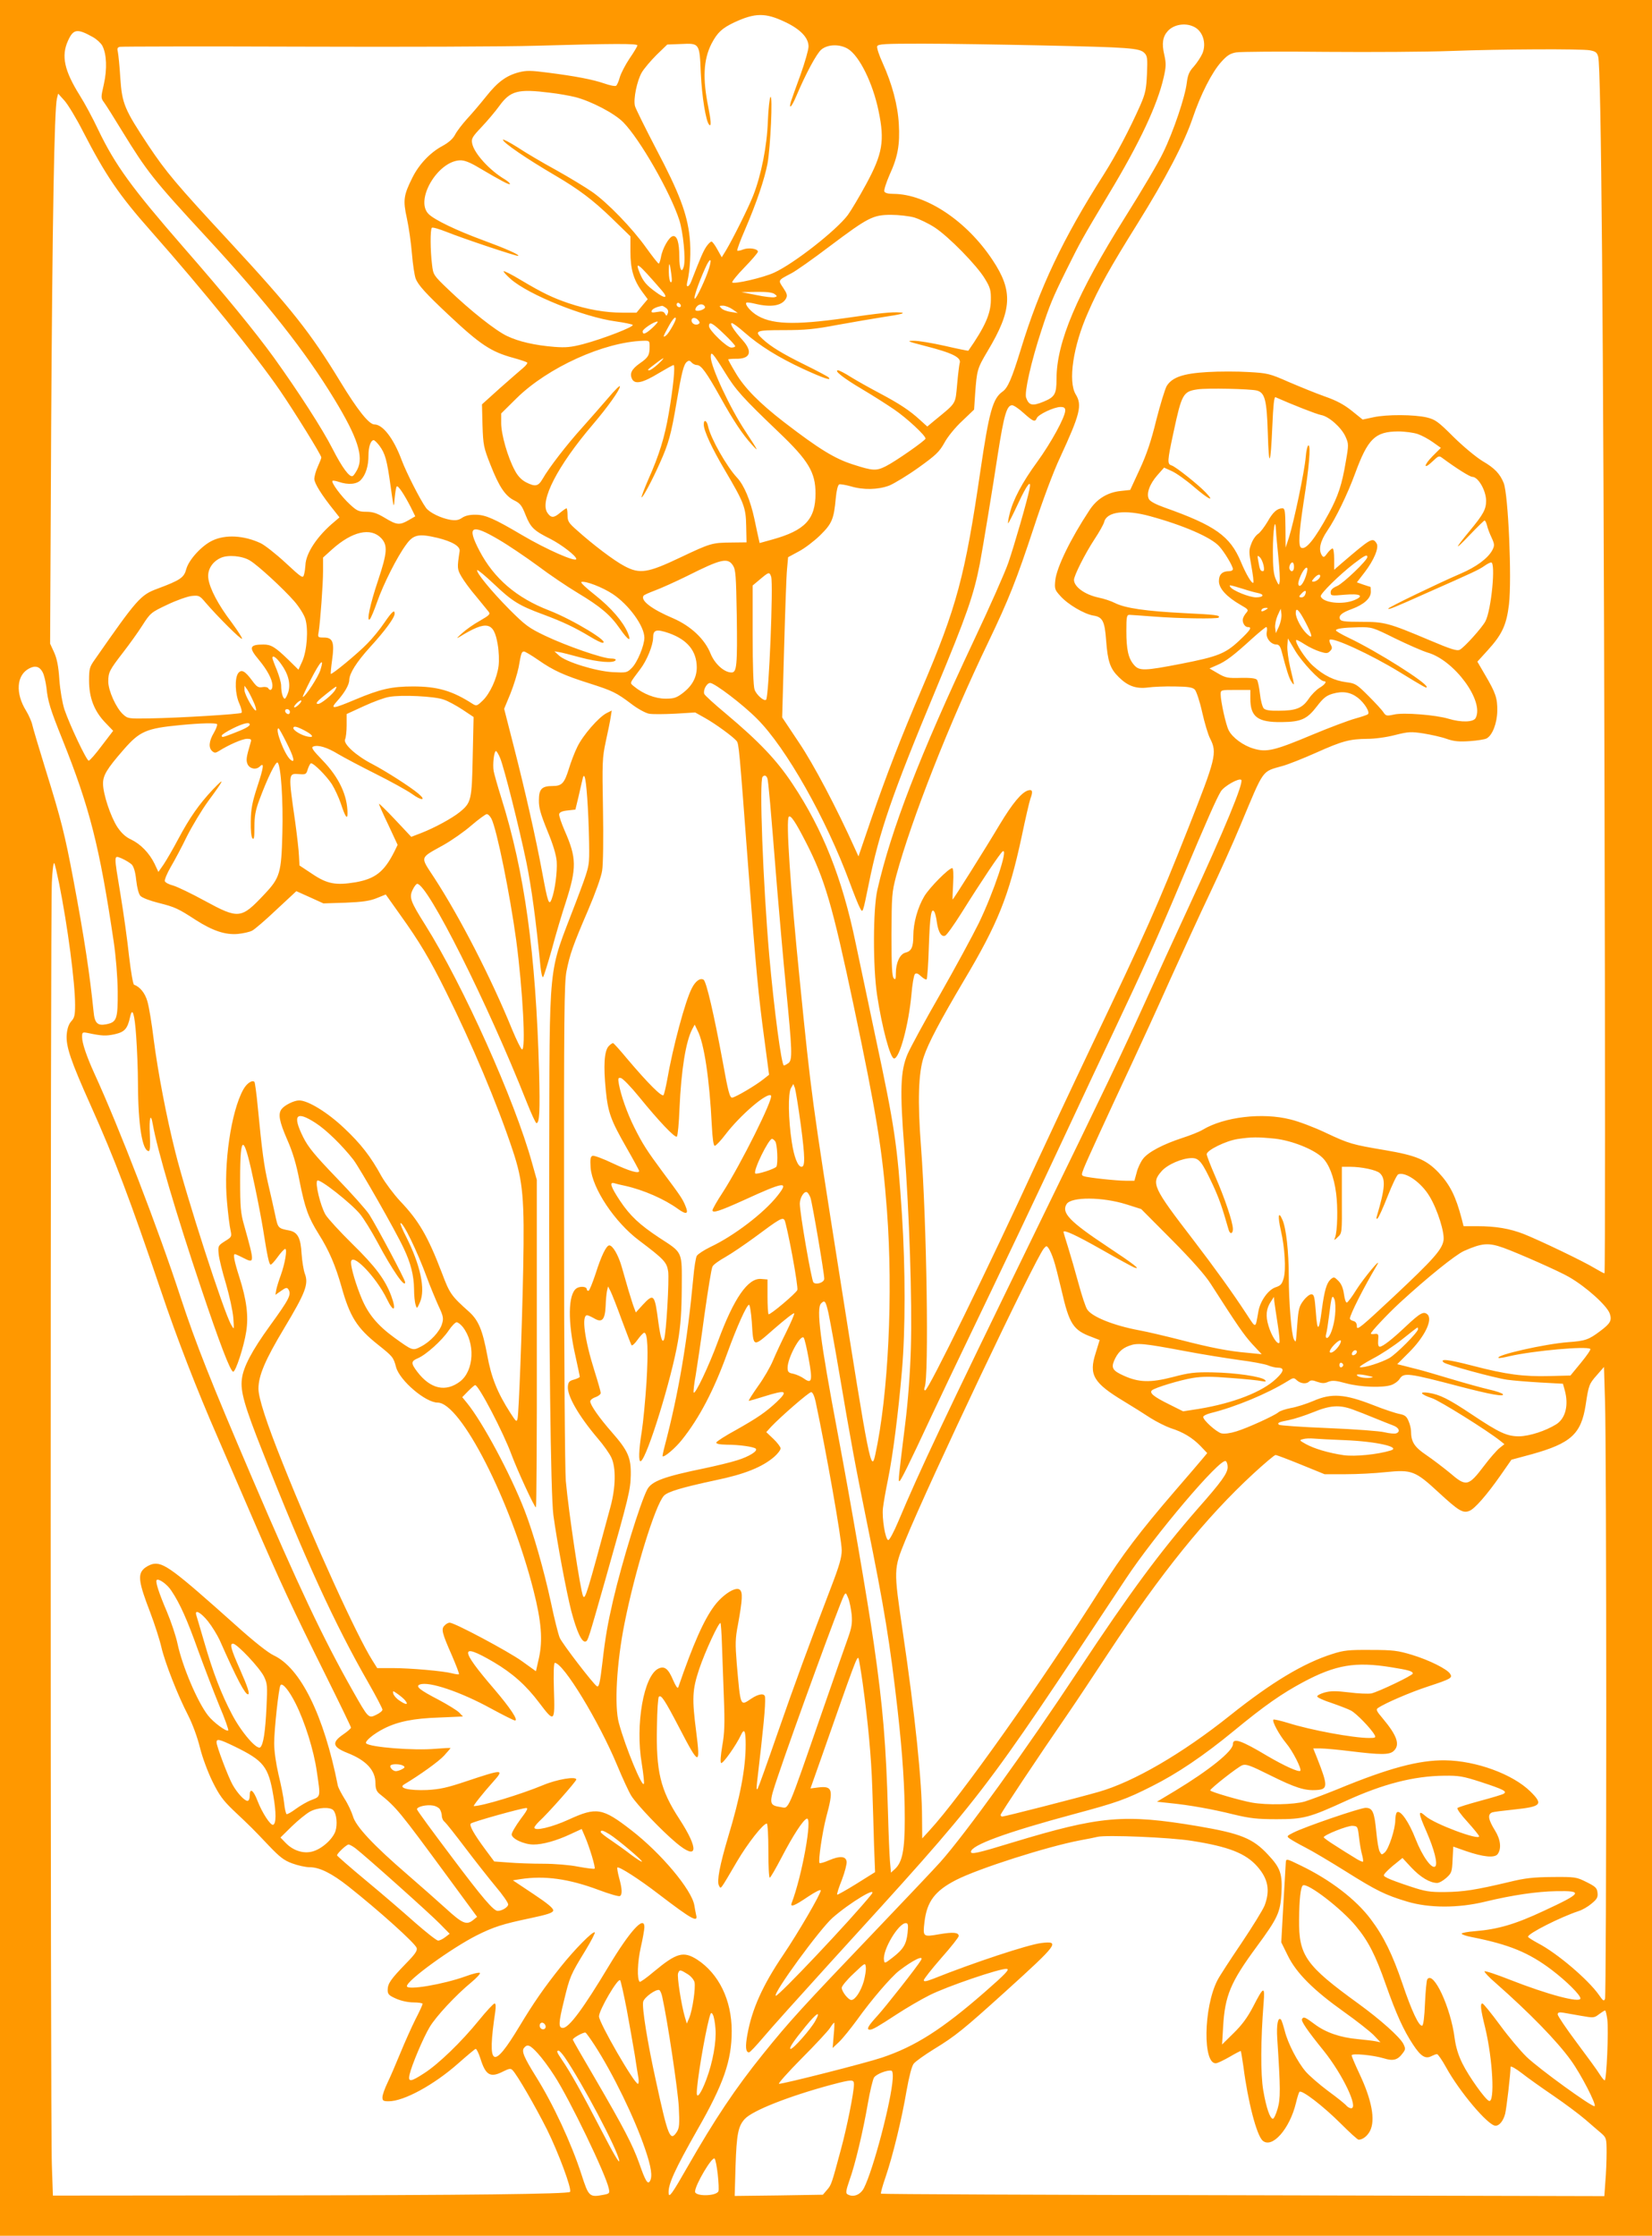 <?xml version="1.0" standalone="no"?>
<!DOCTYPE svg PUBLIC "-//W3C//DTD SVG 20010904//EN"
 "http://www.w3.org/TR/2001/REC-SVG-20010904/DTD/svg10.dtd">
<svg version="1.0" xmlns="http://www.w3.org/2000/svg"
 width="946pt" height="1280pt" viewBox="0 0 946 1280"
 preserveAspectRatio="xMidYMid meet">
<g transform="translate(0,1280) scale(0.1,-0.1)"
fill="#ff9800" stroke="none">
<path d="M0 6400 l0 -6400 4730 0 4730 0 0 6400 0 6400 -4730 0 -4730 0 0
-6400z m4496 6274 c87 -41 134 -90 134 -140 0 -19 -21 -92 -46 -162 -26 -70
-50 -139 -55 -154 -14 -49 5 -30 30 30 55 130 117 245 144 268 37 31 105 33
153 4 66 -41 142 -196 175 -355 36 -172 23 -246 -72 -421 -38 -70 -85 -149
-104 -175 -65 -87 -308 -278 -422 -330 -63 -29 -228 -67 -240 -56 -3 4 28 43
70 86 42 43 77 84 77 90 0 17 -51 25 -84 13 -16 -7 -32 -9 -34 -7 -3 3 17 58
45 122 65 151 110 284 128 376 17 93 31 396 17 382 -5 -5 -12 -68 -15 -140 -5
-142 -38 -308 -84 -425 -27 -69 -117 -249 -156 -314 l-24 -39 -24 43 c-13 24
-28 45 -34 47 -5 1 -19 -12 -31 -30 -18 -28 -31 -58 -86 -199 -13 -33 -31 -37
-23 -5 17 69 23 179 14 261 -14 132 -60 254 -191 502 -63 121 -118 232 -122
247 -10 41 12 145 39 192 13 22 51 67 84 100 l62 60 78 3 c107 5 107 6 114
-165 6 -134 29 -278 48 -297 13 -14 11 21 -5 101 -33 163 -28 271 18 362 34
65 60 89 131 123 119 55 178 56 291 2z m2338 -26 c53 -23 76 -94 52 -153 -9
-21 -31 -54 -49 -75 -27 -29 -35 -48 -41 -94 -9 -79 -77 -281 -136 -401 -26
-55 -123 -219 -215 -365 -278 -443 -395 -719 -395 -930 0 -87 -10 -103 -75
-130 -64 -26 -83 -21 -99 23 -11 30 29 208 88 387 47 144 63 183 143 345 80
161 87 174 243 435 176 292 278 509 314 668 14 62 14 79 3 129 -15 63 -9 103
20 135 33 37 98 49 147 26z m-6301 -61 c21 -12 45 -34 53 -49 25 -48 28 -133
9 -219 -18 -79 -18 -80 2 -107 11 -15 57 -88 102 -162 144 -234 178 -278 485
-610 347 -376 566 -654 731 -926 132 -217 169 -329 131 -402 -9 -17 -20 -34
-26 -37 -17 -11 -60 46 -116 156 -57 112 -193 323 -335 521 -108 149 -277 356
-519 633 -296 340 -390 469 -488 673 -30 64 -78 153 -106 197 -88 141 -106
225 -67 311 31 69 53 72 144 21z m3117 -47 c0 -5 -20 -39 -45 -75 -24 -36 -49
-84 -56 -108 -6 -23 -16 -45 -21 -48 -6 -4 -36 2 -67 13 -67 23 -166 42 -323
62 -98 13 -125 13 -167 2 -72 -19 -121 -55 -187 -138 -32 -40 -81 -98 -109
-128 -27 -30 -59 -71 -69 -91 -12 -23 -36 -45 -73 -65 -69 -37 -133 -104 -171
-180 -51 -102 -55 -130 -32 -234 11 -50 24 -142 29 -203 5 -62 15 -125 21
-141 14 -38 59 -87 190 -210 181 -170 242 -210 370 -245 40 -11 76 -23 79 -27
3 -3 -7 -17 -24 -31 -16 -13 -76 -66 -133 -116 l-102 -92 3 -120 c4 -113 6
-126 46 -227 49 -125 85 -179 138 -204 32 -16 42 -29 63 -83 29 -72 47 -89
143 -137 64 -33 147 -97 147 -114 0 -21 -171 54 -313 138 -154 91 -207 115
-262 115 -33 1 -60 -5 -78 -17 -20 -14 -37 -17 -68 -12 -53 9 -120 41 -140 69
-33 46 -112 201 -139 273 -46 124 -108 204 -156 204 -31 0 -97 83 -196 246
-169 278 -278 416 -635 802 -304 328 -361 396 -462 547 -139 210 -152 241
-162 388 -4 67 -11 135 -14 149 -5 20 -3 27 12 30 10 2 479 3 1043 1 564 -2
1165 0 1335 5 455 13 585 13 585 2z m2315 0 c503 -11 560 -15 588 -43 17 -17
19 -30 15 -121 -4 -87 -9 -111 -37 -176 -64 -144 -139 -286 -211 -400 -234
-367 -367 -648 -475 -1002 -51 -166 -74 -219 -104 -240 -56 -39 -77 -116 -126
-448 -89 -610 -136 -784 -337 -1255 -122 -285 -201 -490 -289 -744 l-73 -214
-20 44 c-106 235 -236 482 -321 608 l-96 144 11 391 c6 215 13 421 17 459 l6
67 61 33 c33 17 88 59 122 92 68 67 79 92 90 213 4 44 12 76 20 79 6 2 36 -3
65 -11 73 -22 157 -20 221 4 29 12 105 58 168 103 99 71 119 90 148 142 18 34
63 89 102 125 l68 65 6 90 c10 137 12 145 72 246 140 234 146 343 28 520 -148
224 -380 378 -567 379 -32 0 -49 5 -53 14 -3 8 11 51 30 95 47 102 60 173 53
291 -6 109 -39 231 -93 350 -20 44 -34 86 -31 95 6 13 41 15 259 15 139 0 447
-5 683 -10z m3139 -28 c33 -6 41 -12 48 -37 17 -63 30 -1565 36 -4217 4 -1511
4 -2748 0 -2748 -4 0 -30 14 -57 30 -60 37 -310 157 -405 195 -80 31 -159 45
-268 45 l-77 0 -11 43 c-34 129 -66 193 -132 264 -71 74 -129 98 -305 128
-190 32 -206 36 -344 101 -63 30 -153 64 -199 75 -160 41 -380 15 -503 -59
-18 -11 -70 -32 -117 -47 -110 -36 -196 -81 -225 -120 -13 -17 -30 -52 -36
-78 l-13 -47 -46 0 c-58 0 -222 18 -243 26 -15 5 -15 9 0 47 16 41 121 270
283 617 45 96 140 303 210 460 71 157 173 380 228 495 55 116 134 291 175 390
138 329 120 305 242 340 33 9 118 43 190 75 152 68 193 79 295 80 42 0 110 9
159 22 76 19 91 20 162 9 43 -7 103 -20 133 -31 43 -15 72 -17 133 -13 43 3
86 10 95 15 34 17 61 88 62 158 1 73 -9 103 -71 208 l-43 74 60 66 c82 90 107
145 121 262 17 147 -4 627 -30 694 -21 53 -52 86 -121 126 -39 24 -110 83
-167 139 -88 88 -104 99 -152 111 -72 17 -231 18 -307 1 l-61 -13 -62 50 c-45
36 -88 59 -154 82 -51 18 -144 56 -207 83 -109 48 -121 51 -230 57 -63 4 -169
4 -235 0 -140 -8 -203 -30 -234 -80 -10 -18 -37 -106 -60 -196 -29 -119 -55
-196 -95 -282 l-54 -117 -55 -6 c-76 -8 -137 -46 -179 -111 -109 -165 -187
-327 -195 -400 -5 -49 -3 -55 29 -90 42 -48 136 -103 188 -112 54 -8 66 -32
74 -141 9 -122 23 -163 72 -211 51 -51 99 -69 168 -60 28 4 96 7 151 6 79 -1
104 -5 117 -18 9 -10 28 -66 42 -129 14 -62 34 -130 46 -152 41 -81 32 -114
-125 -511 -178 -450 -243 -595 -553 -1245 -110 -231 -251 -532 -315 -670 -280
-609 -621 -1305 -639 -1305 -6 0 -7 7 -3 18 25 57 12 944 -21 1377 -20 260
-15 424 16 515 26 79 96 210 229 435 195 327 258 484 331 823 22 106 45 204
50 218 16 42 13 56 -12 49 -38 -11 -90 -74 -163 -195 -82 -138 -266 -430 -270
-430 -1 0 0 41 3 90 3 55 1 90 -5 90 -20 0 -129 -110 -160 -161 -38 -64 -63
-153 -63 -227 0 -64 -11 -88 -45 -96 -32 -8 -55 -58 -55 -118 0 -34 -2 -39
-12 -29 -10 9 -13 72 -13 249 1 225 2 242 27 338 87 322 304 874 528 1339 116
242 161 355 260 655 50 153 113 322 150 400 115 249 128 300 90 362 -45 74
-15 277 70 468 62 143 129 262 284 510 160 257 267 460 316 605 45 134 111
263 163 320 33 37 51 49 86 55 24 4 256 6 515 3 259 -2 579 0 711 5 297 11
747 13 799 4z m-5954 -243 c47 -5 112 -17 145 -25 92 -24 224 -93 274 -144 95
-96 270 -402 321 -560 22 -69 37 -220 26 -264 -12 -47 -26 -17 -26 54 0 82
-13 123 -37 118 -22 -4 -60 -71 -68 -120 -4 -21 -10 -38 -13 -37 -4 0 -36 41
-72 91 -79 111 -222 259 -310 320 -36 25 -128 81 -205 124 -77 42 -177 101
-222 131 -46 29 -83 48 -83 43 0 -16 134 -108 300 -205 136 -80 215 -140 321
-242 l109 -106 0 -88 c0 -100 18 -162 68 -230 l31 -42 -32 -38 -32 -39 -82 0
c-96 0 -200 18 -307 54 -91 31 -148 58 -274 133 -51 31 -95 53 -98 50 -3 -2
16 -23 41 -45 101 -89 417 -217 600 -242 50 -7 94 -16 98 -20 11 -10 -170 -80
-283 -110 -70 -18 -99 -21 -165 -16 -112 9 -204 30 -271 62 -66 31 -211 146
-336 266 -86 82 -87 84 -94 143 -10 79 -11 201 -1 211 4 4 42 -7 85 -24 89
-36 405 -142 410 -137 7 7 -75 43 -203 90 -152 56 -277 116 -311 150 -79 79
52 302 180 307 25 1 56 -11 108 -42 129 -76 178 -102 178 -93 0 5 -13 16 -29
26 -87 51 -176 149 -187 205 -6 28 0 38 53 94 33 35 79 89 102 121 64 88 107
99 291 76z m-2675 -221 c130 -252 205 -363 391 -573 297 -336 598 -708 738
-912 84 -123 236 -368 236 -382 0 -5 -9 -28 -20 -52 -11 -24 -20 -56 -20 -71
0 -25 43 -94 115 -183 l29 -37 -29 -25 c-97 -80 -164 -180 -166 -249 -1 -16
-4 -40 -8 -53 -6 -24 -11 -21 -106 67 -55 51 -119 101 -142 112 -96 45 -202
51 -277 15 -61 -29 -134 -109 -149 -162 -13 -50 -33 -64 -167 -114 -95 -35
-116 -59 -357 -405 -30 -42 -33 -53 -33 -120 0 -98 29 -173 90 -238 l48 -50
-65 -85 c-35 -47 -69 -86 -75 -86 -12 0 -107 200 -139 293 -12 38 -24 106 -29
170 -5 78 -14 121 -30 157 l-23 50 6 1240 c7 1183 18 1820 33 1881 l7 28 37
-41 c20 -23 68 -102 105 -175z m4760 -493 c29 -9 82 -34 117 -57 79 -51 242
-217 288 -294 31 -51 35 -66 34 -124 -1 -77 -34 -152 -129 -288 -1 -1 -62 11
-135 28 -72 16 -153 30 -179 29 -41 0 -34 -4 64 -29 161 -41 213 -67 200 -101
-2 -8 -9 -61 -14 -119 -11 -117 -2 -103 -129 -207 l-42 -35 -43 39 c-58 53
-115 91 -232 153 -55 29 -128 70 -162 91 -34 22 -68 39 -74 39 -26 0 31 -45
136 -107 61 -36 144 -89 185 -117 72 -49 180 -149 180 -167 0 -10 -171 -130
-227 -158 -55 -28 -75 -27 -189 10 -104 33 -195 89 -394 242 -140 108 -228
197 -278 283 -23 38 -42 73 -42 76 0 2 20 4 43 4 84 -2 99 40 39 107 -50 55
-76 97 -61 97 7 0 39 -24 73 -54 87 -76 191 -141 335 -208 118 -54 168 -71
145 -48 -5 5 -65 37 -134 71 -130 64 -195 104 -242 147 -52 48 -42 52 121 52
122 0 176 5 307 30 88 16 206 36 263 45 103 15 133 24 95 26 -45 4 -121 -4
-313 -32 -297 -42 -430 -37 -516 22 -34 24 -60 57 -51 66 3 3 25 0 50 -6 91
-22 154 -12 177 30 9 17 6 28 -16 61 -30 45 -32 42 46 83 26 13 125 83 220
155 221 166 248 180 352 180 43 0 103 -7 132 -15z m-1175 -292 c-18 -59 -72
-173 -81 -173 -10 0 20 87 58 172 28 64 43 65 23 1z m-271 -125 c40 -46 21
-51 -35 -9 -51 37 -70 59 -89 104 -32 78 -15 65 124 -95z m55 94 c5 -37 4 -52
-4 -47 -5 3 -10 29 -10 57 0 64 5 60 14 -10z m591 -115 c17 -13 17 -14 -1 -19
-10 -2 -57 3 -104 13 l-85 17 86 1 c57 1 91 -3 104 -12z m-538 -73 c-9 -9 -28
6 -21 18 4 6 10 6 17 -1 6 -6 8 -13 4 -17z m140 -1 c5 -13 -43 -30 -54 -19 -3
3 0 13 7 21 15 18 41 16 47 -2z m-223 -6 c11 -8 15 -19 10 -31 -6 -16 -8 -17
-16 -2 -7 13 -18 15 -45 10 -28 -5 -35 -4 -31 7 4 11 27 22 59 28 3 1 13 -5
23 -12z m381 -8 l30 -21 -39 6 c-22 3 -47 12 -55 21 -14 13 -13 15 9 15 14 0
39 -10 55 -21z m-325 -54 c0 -13 -40 -83 -54 -94 -23 -19 -20 -8 12 49 23 43
42 63 42 45z m129 -9 c9 -10 9 -16 1 -21 -16 -10 -40 2 -40 20 0 19 24 20 39
1z m-261 -41 c-40 -37 -58 -44 -58 -22 0 13 66 57 85 56 6 0 -7 -15 -27 -34z
m408 -37 c35 -33 64 -65 64 -70 0 -4 -10 -8 -22 -8 -25 0 -128 99 -128 123 0
29 20 19 86 -45z m-426 -72 c0 -50 -8 -63 -56 -96 -48 -34 -60 -59 -44 -91 17
-31 61 -21 153 35 42 25 80 46 84 46 11 0 -2 -130 -28 -280 -23 -133 -54 -235
-116 -374 -24 -55 -41 -101 -39 -103 5 -6 60 95 105 197 49 109 64 161 95 345
30 176 41 219 60 234 10 8 16 8 26 -4 7 -8 21 -15 31 -15 24 0 54 -41 134
-184 76 -137 128 -214 180 -271 43 -47 38 -38 -36 75 -89 134 -199 370 -199
427 0 36 12 23 80 -87 63 -103 102 -146 310 -345 169 -161 210 -229 210 -350
0 -148 -60 -212 -248 -264 l-72 -20 -5 22 c-3 12 -14 64 -25 116 -23 107 -59
193 -99 236 -60 64 -151 225 -166 293 -7 35 -25 44 -25 12 0 -36 47 -137 121
-262 110 -187 120 -212 122 -320 l2 -93 -85 -1 c-112 -1 -120 -3 -293 -85
-187 -89 -233 -97 -321 -50 -61 32 -183 125 -273 206 -47 41 -53 51 -53 86 0
21 -3 39 -6 39 -3 0 -19 -11 -36 -25 -37 -32 -53 -31 -74 0 -44 68 58 267 261
505 86 101 155 198 155 218 0 8 -30 -22 -67 -66 -38 -44 -105 -121 -150 -171
-86 -95 -189 -228 -226 -293 -25 -43 -42 -46 -95 -19 -25 13 -47 35 -64 68
-40 73 -78 206 -78 270 l0 56 88 87 c179 176 500 322 725 329 36 1 37 0 37
-33z m48 -101 c-21 -19 -43 -35 -50 -35 -14 0 -11 3 38 40 52 40 57 37 12 -5z
m3430 -151 c46 -13 56 -55 62 -244 6 -207 16 -190 26 43 5 116 10 166 18 163
97 -43 234 -97 261 -102 45 -8 116 -71 140 -124 18 -41 19 -45 1 -146 -21
-126 -43 -194 -96 -292 -81 -149 -133 -214 -160 -197 -16 10 -11 90 15 260 31
195 42 325 28 325 -6 0 -13 -30 -16 -67 -6 -78 -68 -373 -96 -460 l-19 -58 -1
113 c-1 95 -3 112 -17 112 -30 0 -55 -22 -85 -76 -18 -30 -42 -62 -54 -70 -13
-8 -31 -33 -39 -56 -15 -37 -15 -47 0 -130 9 -49 14 -91 11 -94 -8 -8 -41 47
-71 119 -62 148 -146 208 -439 312 -48 17 -82 35 -88 48 -16 30 4 86 49 137
l38 43 44 -20 c25 -11 83 -52 129 -92 83 -71 121 -89 65 -30 -43 45 -170 146
-194 154 -27 8 -26 23 10 190 47 220 55 234 138 246 52 8 303 3 340 -7z
m-1336 -129 c55 -49 65 -53 75 -29 8 21 99 64 136 64 20 0 27 -5 27 -20 0 -37
-81 -185 -161 -295 -85 -116 -139 -218 -158 -299 -7 -27 -10 -50 -8 -52 1 -2
27 48 56 111 53 114 79 146 66 83 -13 -65 -87 -321 -121 -420 -19 -55 -107
-254 -196 -442 -314 -667 -474 -1082 -554 -1431 -25 -110 -26 -441 -1 -605 28
-183 75 -360 97 -360 31 0 83 192 99 364 5 60 14 113 20 119 8 8 18 4 36 -13
14 -13 28 -20 31 -17 4 4 10 89 13 189 6 178 14 226 32 197 4 -7 11 -34 14
-60 8 -55 26 -85 47 -76 9 3 50 61 93 129 117 187 224 346 237 354 34 21 -51
-233 -137 -411 -35 -71 -134 -254 -220 -405 -87 -151 -171 -306 -188 -345 -41
-97 -45 -206 -18 -545 28 -363 45 -870 37 -1138 -4 -139 -16 -302 -32 -430
-38 -307 -41 -332 -34 -332 7 0 48 81 185 375 62 132 147 310 188 395 210 436
427 893 582 1225 95 204 219 467 275 585 161 340 253 543 386 860 149 353 200
468 225 509 18 30 105 79 117 66 15 -15 -96 -285 -300 -725 -83 -179 -193
-419 -245 -535 -148 -326 -218 -473 -636 -1330 -528 -1083 -659 -1361 -782
-1653 -27 -64 -52 -111 -59 -109 -17 6 -36 125 -30 182 3 28 16 102 29 165 28
138 59 379 80 625 20 229 20 582 0 890 -26 398 -42 506 -152 1020 -41 193 -91
433 -113 535 -77 372 -188 651 -361 911 -92 139 -193 244 -382 403 -65 54
-121 105 -124 113 -8 22 14 63 34 63 26 -1 187 -123 268 -205 166 -165 396
-572 531 -938 24 -65 50 -130 58 -144 17 -33 16 -34 51 137 61 301 132 508
385 1115 176 423 216 538 251 718 16 84 76 448 103 627 35 223 51 280 82 280
9 0 39 -20 66 -45z m2257 -120 c23 -8 62 -29 87 -47 l45 -32 -48 -48 c-53 -54
-52 -80 2 -28 31 30 36 32 53 19 81 -60 159 -109 173 -109 34 0 79 -79 79
-137 0 -49 -16 -78 -93 -171 -91 -110 -91 -120 0 -24 43 45 81 82 84 82 4 0
10 -12 14 -27 3 -15 15 -47 26 -70 18 -39 18 -46 5 -72 -25 -47 -92 -97 -184
-136 -121 -52 -412 -192 -412 -199 0 -8 30 4 224 91 260 115 295 131 326 153
15 11 33 20 39 20 27 0 1 -273 -33 -337 -18 -35 -121 -150 -147 -163 -15 -8
-51 3 -171 54 -237 100 -259 106 -393 106 -96 0 -117 3 -122 16 -8 21 12 37
70 58 67 25 107 61 107 97 0 16 -1 29 -2 29 -2 0 -20 6 -41 13 l-37 13 44 57
c54 70 84 142 69 166 -23 36 -30 32 -204 -117 l-39 -34 0 61 c0 34 -4 61 -9
61 -5 0 -19 -12 -30 -27 -17 -24 -22 -26 -31 -13 -21 32 -11 80 31 142 48 70
115 208 158 325 74 202 115 242 247 243 39 0 90 -7 113 -15z m-5946 -67 c33
-45 43 -81 64 -233 18 -128 18 -129 23 -68 3 34 8 64 12 68 7 8 42 -44 81
-120 l25 -51 -38 -22 c-52 -30 -68 -28 -136 13 -45 27 -69 35 -106 35 -43 0
-54 5 -94 42 -50 46 -109 126 -100 135 3 3 19 0 37 -6 53 -18 103 -14 126 12
28 30 43 80 43 139 0 50 13 88 30 88 5 0 20 -15 33 -32z m4412 -403 c191 -52
350 -121 396 -172 30 -32 79 -114 79 -131 0 -7 -9 -12 -21 -12 -40 0 -59 -19
-59 -57 0 -42 44 -90 124 -136 44 -25 47 -29 33 -45 -8 -9 -17 -24 -19 -32 -7
-20 9 -50 27 -50 27 0 16 -17 -49 -78 -79 -74 -122 -91 -331 -132 -211 -41
-241 -42 -271 -7 -33 38 -44 88 -44 195 0 81 2 92 18 92 9 0 73 -5 142 -10
139 -11 359 -14 368 -6 13 14 -16 17 -199 26 -216 11 -336 28 -395 58 -21 11
-64 25 -94 31 -78 17 -139 61 -140 101 0 24 62 148 117 232 28 42 53 87 56
100 15 59 120 72 262 33z m736 -240 c6 -60 9 -121 7 -135 -4 -24 -5 -23 -22
13 -13 29 -17 67 -17 161 0 122 14 209 18 116 1 -25 8 -94 14 -155z m-4464
105 c55 -32 155 -100 222 -149 66 -50 170 -120 230 -156 130 -78 187 -126 242
-206 47 -67 67 -77 44 -22 -28 65 -94 142 -187 216 -50 39 -86 73 -79 75 23 8
121 -30 180 -69 93 -62 181 -184 181 -250 0 -44 -40 -141 -72 -173 -28 -28
-31 -28 -111 -24 -97 6 -266 58 -306 95 l-26 24 25 -4 c14 -2 69 -16 124 -31
101 -27 190 -34 201 -16 4 6 -7 10 -27 10 -47 0 -254 72 -376 130 -94 45 -113
59 -206 152 -103 104 -193 214 -183 224 3 3 45 -32 94 -78 105 -100 145 -125
284 -176 113 -42 182 -75 270 -128 31 -19 62 -34 69 -34 49 0 -169 132 -305
185 -187 72 -316 183 -399 341 -75 143 -48 158 111 64z m-674 9 c38 -41 35
-83 -18 -242 -46 -136 -68 -242 -47 -222 6 6 25 51 42 100 36 102 114 257 165
326 42 59 72 65 179 40 86 -21 133 -49 128 -77 -15 -96 -14 -103 11 -146 14
-24 51 -75 84 -113 32 -39 64 -78 71 -87 11 -14 5 -20 -50 -52 -35 -19 -81
-52 -103 -72 -32 -29 -34 -33 -10 -18 152 93 193 85 215 -45 7 -40 9 -94 5
-124 -9 -70 -49 -158 -91 -198 -32 -31 -36 -32 -57 -19 -118 76 -202 100 -342
100 -122 0 -187 -15 -328 -74 -135 -57 -150 -58 -104 -7 40 45 67 91 67 118 1
38 41 102 119 188 86 94 141 169 141 192 0 25 -15 12 -59 -52 -24 -36 -68 -90
-98 -120 -54 -56 -203 -179 -209 -173 -1 2 2 38 8 81 14 100 4 127 -47 127
-35 0 -36 1 -30 33 9 58 25 270 25 349 l0 76 52 47 c115 103 221 127 281 64z
m-752 -128 c46 -27 192 -162 254 -233 28 -32 56 -77 63 -100 19 -60 10 -183
-17 -244 l-22 -48 -57 56 c-76 74 -100 88 -143 88 -81 0 -86 -17 -28 -86 50
-60 79 -115 79 -149 0 -26 -14 -33 -25 -14 -4 5 -19 8 -33 5 -23 -4 -32 2 -57
36 -42 57 -62 68 -81 44 -21 -29 -18 -122 7 -175 11 -25 16 -48 12 -52 -9 -8
-351 -29 -530 -32 -117 -2 -122 -1 -148 23 -40 36 -85 136 -85 188 0 53 7 66
85 167 34 44 84 113 110 154 46 72 50 75 143 119 52 25 115 47 139 50 42 4 46
3 81 -39 70 -81 202 -213 208 -206 3 3 -24 45 -60 94 -77 101 -125 193 -133
251 -7 49 22 96 71 118 41 19 123 12 167 -15z m5805 -29 c4 -20 3 -32 -4 -32
-14 0 -18 8 -26 55 -7 36 -6 38 8 25 9 -8 18 -30 22 -48z m594 49 c0 -19 -138
-151 -173 -166 -26 -11 -37 -22 -37 -36 0 -20 3 -21 79 -14 91 8 116 -6 56
-31 -68 -28 -180 -15 -192 22 -4 14 109 125 191 188 60 46 76 54 76 37z
m-3633 -48 c16 -24 18 -59 22 -285 4 -289 0 -328 -30 -328 -42 0 -96 49 -120
108 -33 83 -113 158 -214 202 -123 52 -188 102 -170 129 2 5 33 18 67 31 35
13 117 50 182 82 195 98 233 107 263 61z m3213 -8 c0 -25 -14 -34 -24 -16 -8
12 3 41 15 41 5 0 9 -11 9 -25z m74 -32 c-12 -49 -35 -86 -46 -75 -7 7 -3 25
10 56 23 51 47 63 36 19z m-3068 -25 c13 -41 -13 -689 -29 -704 -11 -11 -56
28 -66 58 -7 19 -11 138 -11 314 l0 282 43 36 c50 42 53 43 63 14z m3144 4 c0
-13 -23 -32 -39 -32 -11 0 -10 4 4 20 19 21 35 26 35 12z m-440 -74 c30 -10
67 -20 83 -23 40 -8 33 -25 -10 -25 -39 0 -135 39 -148 60 -8 13 -7 13 75 -12z
m354 -32 c-3 -9 -12 -16 -20 -16 -18 0 -18 5 2 25 19 19 27 15 18 -9z m-224
-86 c-20 -13 -33 -13 -25 0 3 6 14 10 23 10 15 0 15 -2 2 -10z m74 -96 l-18
-39 -4 31 c-2 18 5 49 14 70 l18 39 4 -31 c2 -18 -5 -49 -14 -70z m150 27 c43
-82 46 -104 10 -70 -31 29 -64 90 -64 119 0 36 17 21 54 -49z m-220 -60 c-7
-33 23 -71 56 -71 14 0 22 -11 30 -42 27 -105 43 -154 56 -172 18 -26 18 -24
-7 79 -11 47 -19 105 -17 128 l3 42 42 -71 c39 -65 141 -174 164 -174 20 0 7
-19 -25 -38 -18 -11 -46 -39 -62 -63 -36 -53 -72 -68 -171 -68 -50 -1 -76 3
-86 13 -8 8 -18 46 -22 83 -4 37 -12 74 -17 81 -8 9 -37 12 -93 11 -74 -2 -87
0 -131 26 l-48 28 43 19 c50 21 95 55 200 151 41 37 78 67 82 67 5 0 6 -13 3
-29z m735 -36 c72 -35 156 -72 186 -81 154 -44 326 -279 275 -375 -13 -24 -82
-26 -155 -4 -72 22 -258 37 -313 24 -41 -9 -46 -8 -60 13 -8 13 -47 55 -86 94
-66 66 -75 72 -125 78 -70 9 -130 38 -192 94 -44 39 -107 137 -96 148 2 2 24
-9 50 -26 25 -16 64 -34 87 -41 35 -11 43 -10 56 3 13 13 14 20 4 38 -6 12 -9
24 -6 27 17 17 238 -85 401 -185 147 -90 155 -94 155 -85 -1 25 -284 204 -448
282 -40 19 -72 38 -72 42 0 10 41 16 131 18 75 1 79 0 208 -64z m-4158 30
c106 -38 158 -102 159 -195 0 -58 -26 -106 -79 -147 -37 -28 -51 -33 -100 -33
-59 0 -128 27 -180 70 -26 22 -29 13 36 100 37 48 73 137 73 179 0 46 18 51
91 26z m-748 -154 c86 -60 148 -88 294 -134 131 -42 152 -52 237 -116 36 -28
82 -53 102 -57 20 -4 87 -3 150 0 l115 7 57 -32 c59 -33 159 -106 180 -131 13
-16 15 -36 67 -728 45 -592 58 -728 92 -979 l27 -204 -29 -23 c-45 -37 -163
-106 -182 -108 -14 -1 -23 31 -55 209 -49 265 -93 456 -109 466 -20 12 -47 -8
-68 -50 -37 -72 -108 -335 -141 -526 -7 -38 -16 -76 -20 -84 -8 -15 -89 66
-210 209 -39 47 -74 86 -79 88 -4 1 -16 -7 -26 -18 -25 -28 -30 -112 -16 -252
13 -129 28 -170 120 -331 39 -68 71 -127 71 -131 0 -17 -55 -1 -149 43 -56 27
-110 47 -118 44 -12 -5 -14 -19 -11 -68 10 -120 138 -312 278 -417 142 -107
158 -124 166 -176 7 -46 -11 -358 -23 -389 -10 -26 -20 5 -33 97 -21 162 -26
168 -91 98 l-38 -42 -10 27 c-6 14 -19 58 -31 96 -11 39 -29 102 -40 139 -19
66 -51 122 -71 122 -17 0 -46 -60 -78 -161 -18 -54 -36 -99 -41 -99 -6 0 -10
4 -10 9 0 16 -38 19 -59 5 -48 -34 -51 -190 -5 -391 13 -59 24 -111 24 -115 0
-4 -15 -11 -32 -16 -27 -7 -34 -14 -36 -39 -5 -53 60 -167 171 -298 33 -38 68
-88 78 -110 27 -58 25 -170 -5 -281 -135 -501 -145 -534 -157 -512 -15 28 -83
481 -99 660 -5 65 -10 687 -10 1478 -1 1181 1 1375 14 1440 19 96 37 148 124
350 41 96 75 190 80 225 6 33 8 191 5 350 -5 270 -4 297 16 390 12 55 25 117
28 139 l6 38 -30 -15 c-46 -24 -136 -128 -167 -193 -16 -32 -37 -88 -48 -124
-26 -84 -40 -100 -93 -100 -62 0 -79 -17 -79 -81 -1 -43 10 -80 48 -174 33
-79 51 -139 54 -177 4 -58 -10 -166 -29 -216 -15 -39 -22 -20 -53 148 -38 205
-98 469 -163 723 l-56 219 36 87 c19 47 40 116 47 151 14 81 17 90 31 90 6 0
43 -22 82 -49z m-1473 -23 c41 -56 55 -112 41 -160 -7 -21 -16 -38 -20 -38
-11 0 -21 35 -21 75 0 17 -12 57 -25 90 -14 33 -25 63 -25 68 0 19 23 3 50
-35z m225 -33 c-12 -40 -87 -155 -101 -155 -3 0 18 45 46 100 55 107 78 129
55 55z m-1590 -15 c8 -16 17 -55 21 -87 8 -79 22 -124 92 -298 156 -390 212
-610 293 -1155 13 -89 22 -200 23 -286 1 -158 -5 -176 -65 -188 -50 -10 -67 6
-73 71 -22 216 -52 417 -116 758 -49 260 -70 343 -158 626 -38 123 -73 240
-77 259 -4 19 -20 55 -35 80 -63 101 -56 205 17 243 35 19 61 11 78 -23z
m1206 -166 c12 -25 18 -48 15 -51 -9 -9 -66 90 -66 116 l0 25 16 -22 c8 -12
24 -43 35 -68z m469 67 c-13 -25 -81 -81 -98 -81 -20 0 -6 16 50 60 56 45 63
48 48 21z m5240 -51 c0 -104 42 -136 180 -134 111 1 145 17 201 90 36 47 53
61 89 72 58 17 103 10 146 -23 37 -29 71 -83 57 -94 -4 -4 -37 -15 -73 -25
-36 -10 -146 -51 -244 -92 -219 -92 -263 -102 -337 -80 -59 17 -122 63 -143
105 -16 30 -46 166 -46 206 0 25 1 25 85 25 l85 0 0 -50z m-4620 -5 c25 -8 74
-35 109 -58 l63 -42 -5 -225 c-5 -251 -8 -265 -74 -319 -43 -35 -143 -90 -223
-121 l-55 -21 -92 98 c-51 54 -93 95 -93 91 0 -4 24 -59 54 -121 l53 -114 -19
-39 c-58 -115 -109 -155 -221 -175 -114 -19 -163 -10 -248 47 l-74 49 -3 55
c-1 30 -11 116 -21 190 -41 285 -41 283 22 278 39 -3 41 -1 50 30 6 17 14 32
18 32 17 0 88 -72 119 -119 17 -27 40 -77 52 -112 24 -74 38 -95 38 -56 0 103
-49 207 -143 304 -56 58 -67 74 -53 79 28 11 80 -5 142 -43 32 -19 130 -71
216 -114 86 -43 180 -95 208 -115 55 -40 84 -38 35 3 -48 40 -184 127 -262
168 -94 48 -169 117 -157 142 5 10 9 47 9 81 l0 64 98 45 c54 25 119 49 145
53 69 13 259 4 312 -15z m-825 -25 c-10 -11 -23 -20 -28 -20 -6 0 -2 9 8 20
10 11 23 20 28 20 6 0 2 -9 -8 -20z m-55 -46 c0 -9 -5 -14 -12 -12 -18 6 -21
28 -4 28 9 0 16 -7 16 -16z m-417 -70 c3 -4 -5 -26 -18 -49 -29 -48 -32 -87
-9 -106 13 -11 19 -10 37 1 57 36 135 70 161 70 25 0 27 -3 21 -22 -25 -85
-27 -100 -17 -124 13 -26 49 -33 70 -12 26 26 22 -5 -14 -114 -30 -92 -37
-129 -38 -200 -1 -53 3 -91 10 -98 9 -9 11 9 11 67 0 61 6 94 28 153 48 129
95 224 105 214 19 -19 32 -219 27 -404 -6 -229 -13 -255 -105 -352 -131 -139
-145 -141 -340 -35 -75 41 -156 80 -180 87 -24 6 -45 17 -48 25 -3 7 12 44 34
82 22 37 64 116 93 176 30 59 84 149 121 200 93 126 100 143 27 67 -79 -84
-133 -161 -199 -285 -29 -55 -67 -120 -83 -144 l-30 -43 -22 47 c-30 61 -79
112 -135 139 -31 14 -55 37 -78 71 -39 60 -82 190 -82 249 0 47 22 84 116 192
94 108 130 124 329 143 115 11 200 13 208 5z m187 -2 c0 -10 -27 -25 -98 -52
-60 -23 -62 -23 -62 -11 0 5 28 23 62 40 60 30 98 39 98 23z m310 -32 c52 -27
63 -45 22 -37 -36 7 -82 35 -82 48 0 14 17 11 60 -11z m-100 -70 c44 -87 52
-123 23 -99 -34 29 -91 179 -68 179 3 0 23 -36 45 -80z m1224 -90 c24 -59 109
-398 150 -595 30 -148 55 -332 81 -599 4 -37 10 -64 15 -60 4 5 27 77 50 159
22 83 58 204 80 270 63 197 62 253 -6 408 -19 44 -34 87 -32 96 2 11 18 18 48
21 l45 5 18 75 c9 41 20 86 23 100 11 49 21 -4 30 -160 5 -85 8 -198 8 -250 0
-94 -1 -97 -78 -300 -161 -424 -148 -287 -151 -1500 -2 -999 8 -1887 24 -2005
21 -155 75 -441 102 -547 32 -121 61 -182 82 -176 14 5 14 5 113 353 137 483
144 514 146 600 2 100 -16 140 -108 245 -72 82 -124 156 -124 177 0 8 14 19
30 24 17 6 30 17 30 24 0 7 -16 64 -36 127 -57 181 -75 318 -42 318 5 0 23 -8
39 -17 46 -28 63 -10 67 68 1 35 5 75 8 89 l6 25 14 -27 c8 -16 37 -89 64
-164 28 -75 53 -140 56 -145 3 -6 19 8 35 31 16 22 33 40 38 40 20 0 24 -101
13 -285 -7 -104 -19 -230 -27 -280 -17 -105 -20 -179 -5 -170 37 23 176 474
212 685 16 93 21 171 22 307 1 212 8 198 -129 287 -112 74 -167 125 -225 212
-53 80 -62 109 -32 100 9 -3 37 -10 62 -15 104 -23 225 -76 302 -132 49 -35
63 -30 43 17 -16 40 -30 60 -130 194 -91 123 -115 160 -163 256 -41 82 -76
182 -88 247 -6 34 -4 39 12 35 10 -2 57 -50 104 -108 113 -139 206 -237 216
-227 5 5 12 77 15 160 10 223 36 384 73 455 l14 26 16 -33 c38 -72 69 -279 82
-543 4 -79 10 -118 17 -118 7 1 35 30 62 66 85 111 239 243 260 222 16 -16
-174 -396 -276 -554 -33 -50 -59 -96 -59 -103 0 -18 42 -4 175 56 240 110 265
113 197 27 -78 -99 -250 -230 -384 -293 -37 -18 -72 -41 -78 -51 -6 -11 -15
-68 -20 -127 -34 -364 -84 -659 -164 -963 -8 -30 -13 -56 -12 -57 8 -9 73 46
111 94 100 125 184 286 260 497 54 149 111 276 124 276 5 0 12 -44 16 -97 10
-151 3 -150 130 -39 61 53 111 92 113 87 2 -5 -19 -53 -46 -108 -27 -54 -61
-127 -76 -163 -15 -36 -53 -102 -86 -147 -32 -46 -56 -83 -52 -83 4 0 43 11
87 25 127 40 141 34 73 -31 -63 -59 -110 -91 -232 -160 -61 -33 -112 -66 -114
-72 -2 -8 16 -12 60 -13 71 0 155 -12 166 -23 13 -13 -38 -45 -106 -66 -37
-12 -121 -32 -187 -46 -234 -48 -304 -74 -329 -122 -40 -77 -143 -411 -195
-633 -31 -134 -45 -214 -61 -354 -14 -120 -20 -146 -32 -139 -21 13 -200 246
-213 278 -8 19 -31 109 -50 201 -41 189 -101 399 -152 530 -81 208 -240 504
-329 613 l-27 33 33 34 c19 19 37 35 41 35 20 0 161 -270 208 -398 35 -93 131
-302 140 -302 3 0 6 422 5 938 l0 937 -27 96 c-99 359 -394 1017 -612 1364
-85 135 -93 157 -72 201 9 19 21 34 26 34 60 0 402 -681 626 -1247 27 -68 52
-123 57 -123 17 0 21 65 15 294 -19 681 -83 1144 -217 1570 -21 67 -40 135
-43 151 -7 37 2 115 13 115 4 0 15 -18 24 -40z m1530 -115 c6 -16 18 -155 56
-630 12 -143 34 -395 50 -560 37 -377 39 -424 14 -442 -10 -7 -21 -13 -25 -13
-14 0 -56 318 -84 630 -36 416 -58 1003 -38 1023 11 11 20 8 27 -8z m-1580
-232 c31 -61 106 -432 142 -696 38 -288 56 -633 33 -625 -6 2 -31 53 -56 113
-120 295 -299 643 -446 869 -82 126 -87 110 54 189 46 26 118 76 159 112 41
35 81 64 87 64 7 1 19 -11 27 -26z m1800 -133 c109 -212 152 -359 275 -940
131 -621 164 -825 190 -1170 36 -478 8 -1056 -67 -1399 -23 -106 -34 -52 -206
1039 -156 988 -160 1017 -225 1665 -56 553 -81 931 -64 949 11 11 38 -29 97
-144z m-3860 -129 c12 -13 21 -42 26 -90 5 -44 14 -79 24 -90 10 -11 55 -28
103 -40 96 -24 114 -33 214 -98 97 -62 169 -86 240 -80 31 3 68 11 83 19 14 7
77 61 139 120 l114 106 78 -35 77 -35 127 4 c98 4 138 10 178 26 l52 21 83
-117 c109 -152 169 -252 262 -440 147 -295 293 -640 382 -908 59 -176 68 -278
60 -679 -7 -358 -25 -820 -32 -855 -5 -23 -8 -21 -41 30 -75 117 -110 204
-133 332 -27 144 -50 199 -104 248 -102 91 -111 104 -155 221 -81 212 -133
301 -241 414 -36 39 -83 102 -105 140 -62 114 -119 187 -216 278 -93 88 -205
157 -256 157 -29 0 -83 -27 -100 -49 -22 -28 -14 -70 31 -174 32 -72 53 -142
71 -237 31 -156 50 -209 110 -305 60 -95 96 -181 130 -300 48 -172 88 -237
209 -333 85 -68 89 -72 104 -129 21 -77 169 -203 238 -203 132 0 418 -560 549
-1075 45 -177 54 -285 31 -388 l-17 -75 -82 59 c-79 56 -384 219 -412 219 -8
0 -21 -7 -29 -16 -21 -20 -15 -43 42 -172 24 -56 43 -105 40 -107 -2 -2 -20 0
-39 5 -48 13 -238 30 -341 30 l-88 0 -27 43 c-90 142 -333 676 -513 1127 -94
234 -140 377 -140 429 0 75 38 165 148 348 121 202 140 251 118 310 -8 21 -16
73 -19 115 -5 90 -22 123 -69 133 -67 13 -66 12 -83 93 -9 42 -27 122 -40 177
-23 100 -34 179 -59 438 -7 75 -16 140 -19 143 -13 13 -45 -9 -64 -44 -70
-126 -114 -428 -93 -644 6 -68 15 -140 20 -161 8 -37 7 -39 -32 -63 -39 -25
-40 -27 -36 -72 2 -26 21 -103 42 -172 20 -69 39 -156 42 -195 5 -70 5 -70
-12 -40 -43 74 -255 730 -320 989 -51 202 -100 459 -124 646 -11 91 -27 188
-36 217 -13 47 -43 84 -76 95 -6 2 -18 71 -29 164 -9 87 -31 244 -48 347 -40
243 -41 231 7 212 20 -9 45 -24 56 -34z m-415 -111 c49 -246 91 -566 91 -694
0 -58 -4 -74 -22 -93 -14 -16 -23 -40 -26 -76 -5 -68 22 -148 138 -407 138
-308 225 -538 400 -1055 93 -277 208 -573 327 -845 30 -69 117 -271 194 -449
168 -389 232 -526 423 -910 80 -161 146 -297 146 -302 0 -4 -20 -22 -45 -39
-67 -46 -61 -72 25 -106 107 -42 160 -99 160 -173 0 -30 6 -46 21 -59 99 -79
117 -102 389 -472 l172 -234 -22 -18 c-38 -31 -61 -22 -156 65 -50 45 -149
133 -221 195 -195 168 -296 276 -312 334 -8 26 -29 71 -48 100 -18 29 -35 62
-38 73 -80 405 -214 676 -368 748 -32 15 -113 79 -212 168 -368 329 -419 366
-480 355 -17 -4 -42 -17 -55 -31 -31 -33 -24 -80 39 -243 27 -71 56 -162 65
-202 21 -90 94 -276 153 -390 26 -51 53 -125 68 -185 14 -57 45 -140 72 -195
38 -77 60 -107 117 -162 99 -93 118 -112 205 -204 62 -65 87 -85 134 -102 32
-12 77 -22 100 -22 57 0 127 -35 222 -110 178 -141 382 -325 391 -352 5 -16
-9 -36 -64 -92 -84 -87 -102 -112 -102 -149 0 -24 7 -31 47 -49 29 -13 69 -22
101 -22 28 0 52 -4 52 -8 0 -5 -18 -45 -41 -89 -22 -44 -61 -131 -86 -192 -25
-61 -58 -138 -74 -171 -16 -33 -29 -70 -29 -83 0 -20 5 -23 36 -23 87 0 259
94 397 216 51 45 96 83 101 84 5 0 17 -24 27 -55 30 -97 57 -112 131 -74 34
17 43 18 53 7 26 -26 130 -206 197 -339 65 -131 145 -345 132 -358 -12 -12
-586 -19 -1755 -20 l-1206 -1 -6 173 c-9 225 -9 7187 0 7346 3 68 9 117 14
109 4 -7 16 -60 28 -118z m441 -876 c5 -71 10 -192 10 -269 1 -237 25 -385 62
-385 7 0 9 29 6 95 -5 95 5 129 17 58 24 -139 133 -511 275 -933 106 -316 169
-481 185 -483 14 -3 62 145 75 230 14 89 2 182 -40 313 -29 91 -36 130 -25
130 3 0 24 -9 47 -21 67 -34 67 -33 6 186 -20 69 -23 104 -23 262 0 275 21
266 84 -37 17 -80 38 -190 47 -245 25 -159 35 -205 44 -205 5 0 23 20 41 45
18 25 37 45 42 45 13 0 -1 -84 -25 -150 -11 -30 -23 -68 -26 -84 l-5 -29 33
23 c26 19 34 20 41 9 19 -30 7 -54 -106 -210 -102 -141 -152 -235 -160 -304
-9 -70 14 -152 119 -417 240 -609 413 -987 606 -1323 44 -77 80 -146 80 -153
0 -7 -16 -20 -35 -29 -45 -22 -45 -22 -135 137 -170 300 -312 601 -577 1220
-239 559 -321 766 -408 1030 -127 390 -354 978 -495 1285 -44 97 -70 173 -70
208 0 28 2 29 33 23 81 -17 103 -18 154 -7 57 13 73 31 88 99 13 61 26 18 35
-114z m3806 -506 c24 -182 25 -238 4 -238 -21 0 -43 55 -56 142 -20 130 -22
277 -5 308 l14 24 9 -23 c4 -13 20 -109 34 -213z m-2779 13 c61 -39 153 -129
217 -211 37 -49 241 -406 288 -507 40 -84 58 -155 59 -233 0 -36 4 -76 9 -90
7 -24 8 -24 25 15 32 73 3 211 -79 374 -21 40 -35 75 -33 78 13 12 97 -162
152 -312 18 -49 48 -121 65 -159 29 -62 31 -73 21 -106 -13 -44 -68 -103 -122
-130 -46 -24 -47 -23 -151 52 -95 69 -149 134 -186 222 -33 78 -62 176 -62
208 0 66 143 -80 206 -210 39 -81 56 -66 24 20 -35 93 -90 167 -224 298 -70
69 -138 143 -152 166 -29 50 -61 181 -47 195 13 13 194 -130 245 -192 20 -24
64 -95 98 -158 88 -165 160 -268 160 -232 0 15 -161 317 -205 387 -18 28 -103
123 -188 211 -125 130 -162 175 -191 233 -63 127 -40 153 71 81z m5495 -90
c95 -11 220 -60 270 -108 38 -36 67 -110 79 -204 11 -83 8 -217 -6 -254 -7
-18 -6 -18 16 3 24 22 24 25 23 212 l0 190 47 0 c66 0 150 -18 170 -36 35 -32
31 -86 -17 -248 -4 -11 -2 -16 4 -12 6 3 32 61 58 127 26 66 53 123 61 126 42
16 132 -47 179 -126 46 -76 88 -210 80 -254 -10 -53 -59 -108 -286 -321 -185
-173 -210 -194 -210 -171 0 18 -6 29 -20 32 -11 3 -20 9 -20 14 0 22 80 180
154 304 36 61 -74 -71 -117 -139 -24 -39 -48 -71 -54 -73 -6 -2 -13 18 -17 48
-5 35 -15 59 -32 76 -24 24 -26 24 -45 8 -23 -22 -35 -64 -50 -175 -16 -125
-26 -128 -34 -12 -7 89 -10 102 -26 102 -10 0 -30 -16 -45 -36 -24 -31 -29
-49 -35 -132 -9 -117 -7 -111 -20 -89 -13 23 -29 212 -29 357 0 144 -15 281
-37 328 -23 53 -27 19 -8 -64 22 -96 30 -220 16 -271 -10 -35 -17 -43 -47 -53
-42 -14 -88 -79 -98 -138 -18 -101 -12 -100 -68 -15 -79 121 -182 264 -306
426 -230 299 -241 323 -181 391 33 39 119 76 174 76 41 0 59 -22 120 -153 36
-78 52 -123 91 -259 8 -26 24 -22 24 6 0 38 -46 175 -101 301 -27 62 -49 119
-49 127 0 23 111 77 177 87 80 12 115 12 215 2z m-2863 -15 c12 -14 17 -127 7
-145 -8 -13 -114 -47 -121 -39 -14 14 76 198 96 198 4 0 12 -6 18 -14z m202
-323 c10 -27 79 -432 79 -464 0 -21 -46 -37 -62 -21 -11 11 -78 397 -78 451 0
35 26 75 42 65 5 -3 14 -17 19 -31z m1809 -38 l85 -27 175 -176 c116 -117 192
-203 223 -252 154 -240 189 -291 237 -344 l55 -59 -80 8 c-108 9 -211 29 -389
75 -83 21 -188 46 -233 54 -145 27 -270 77 -297 119 -9 12 -31 79 -50 149 -19
70 -46 163 -60 208 -14 44 -26 84 -26 87 0 15 72 -18 220 -102 91 -52 174 -97
184 -101 45 -17 -3 20 -154 120 -214 142 -264 193 -232 243 27 42 205 41 342
-2z m-1913 -292 c19 -102 32 -191 29 -198 -7 -19 -158 -146 -165 -139 -3 3 -6
49 -6 102 l0 97 -37 3 c-75 6 -156 -111 -247 -358 -51 -139 -132 -310 -139
-292 -2 7 3 52 12 100 8 48 31 203 50 345 20 141 40 266 46 276 5 11 39 35 75
55 35 20 110 71 166 112 145 108 161 117 172 98 5 -9 25 -99 44 -201z m4073
43 c83 -30 323 -136 375 -167 99 -57 216 -163 233 -209 13 -39 5 -56 -54 -100
-66 -50 -86 -57 -184 -64 -133 -10 -416 -74 -399 -90 2 -3 31 2 64 10 136 31
443 59 462 41 3 -4 -21 -39 -54 -79 l-60 -73 -119 -3 c-151 -4 -249 9 -441 59
-138 36 -191 42 -166 19 13 -13 292 -89 363 -99 36 -5 122 -12 192 -16 l128
-7 10 -36 c24 -86 5 -162 -48 -196 -61 -38 -153 -68 -213 -69 -69 0 -112 19
-272 126 -132 88 -182 113 -246 123 -59 9 -47 -9 20 -31 44 -15 312 -182 389
-243 l25 -20 -28 -22 c-15 -12 -55 -57 -88 -101 -91 -120 -103 -122 -197 -41
-38 31 -98 77 -135 102 -68 46 -87 75 -87 138 0 12 -6 38 -14 56 -11 27 -21
35 -52 41 -22 4 -91 27 -154 52 -159 62 -235 68 -338 23 -40 -17 -99 -36 -130
-41 -31 -6 -64 -17 -72 -25 -23 -19 -175 -89 -241 -109 -35 -11 -67 -15 -85
-11 -29 8 -104 75 -104 94 0 6 19 16 43 22 142 35 324 111 439 182 35 22 37
22 55 5 22 -19 54 -22 70 -6 8 8 21 8 46 -2 27 -9 41 -10 63 0 24 9 42 8 104
-9 83 -22 209 -26 258 -9 17 6 38 21 47 35 24 37 48 34 345 -44 177 -46 256
-60 246 -44 -3 6 -39 18 -79 27 -39 9 -137 36 -217 60 -80 24 -165 49 -190 55
-25 6 -62 16 -82 21 l-37 9 68 68 c89 89 136 185 106 216 -22 21 -42 10 -125
-68 -77 -73 -132 -116 -149 -116 -8 0 -11 13 -9 38 3 33 1 37 -19 35 -13 -2
-23 -1 -23 2 0 10 91 107 164 175 160 147 319 275 369 298 104 46 140 49 227
18z m-2577 -67 c9 -25 29 -105 46 -177 44 -192 66 -227 172 -266 l46 -18 -23
-75 c-40 -124 -13 -170 161 -275 50 -30 118 -73 153 -96 35 -22 87 -48 115
-58 71 -22 125 -55 171 -102 l39 -41 -24 -29 c-13 -16 -86 -101 -162 -189
-199 -231 -301 -366 -423 -558 -342 -540 -803 -1191 -981 -1384 l-42 -46 -1
115 c0 208 -40 593 -111 1072 -52 355 -52 354 15 519 133 327 745 1616 794
1672 14 16 16 16 27 0 7 -10 20 -39 28 -64z m1612 -319 c-7 -67 -30 -130 -47
-130 -6 0 -8 10 -4 23 4 12 11 60 17 107 13 108 18 123 31 90 5 -14 7 -54 3
-90z m-329 -48 c9 -56 14 -106 10 -110 -12 -11 -45 40 -62 97 -18 58 -13 100
14 140 l17 26 2 -25 c2 -14 10 -71 19 -128z m-2572 61 c8 -38 36 -189 61 -338
69 -406 90 -521 160 -865 99 -486 132 -691 175 -1070 29 -259 41 -446 41 -625
0 -177 -14 -245 -55 -284 l-24 -22 -6 68 c-3 37 -8 160 -11 273 -11 392 -29
609 -81 969 -37 257 -134 819 -208 1211 -99 526 -123 709 -94 738 21 21 26 14
42 -55z m-2094 -80 c72 -92 65 -248 -14 -311 -83 -64 -171 -45 -247 55 -37 49
-36 60 4 77 47 20 137 101 175 157 18 27 39 49 47 49 7 0 23 -12 35 -27z
m5470 -13 c0 -17 -123 -141 -164 -165 -46 -26 -150 -59 -169 -52 -6 2 27 23
73 48 47 24 123 74 169 111 47 38 86 68 88 68 2 0 3 -4 3 -10z m-3489 -170
c23 -126 18 -145 -28 -112 -15 11 -43 23 -60 27 -28 5 -33 11 -33 35 0 55 73
191 92 172 5 -5 18 -60 29 -122z m3041 83 c-17 -30 -49 -56 -57 -44 -3 6 8 25
25 42 32 33 49 34 32 2z m-887 -38 c99 -19 239 -41 310 -51 72 -9 145 -23 164
-30 18 -8 44 -14 57 -14 40 0 38 -20 -8 -63 -78 -75 -243 -140 -443 -173 l-90
-14 -82 41 c-87 43 -112 64 -97 79 16 15 161 59 234 71 55 9 106 9 218 0 81
-6 161 -14 177 -18 23 -4 27 -3 19 6 -18 20 -171 42 -299 44 -104 2 -135 -2
-230 -27 -128 -33 -195 -31 -282 9 -60 27 -70 43 -54 83 20 47 45 72 86 87 48
18 80 15 320 -30z m985 -4 c0 -12 -20 -25 -27 -18 -7 7 6 27 18 27 5 0 9 -4 9
-9z m-78 -76 c0 -5 -5 -11 -11 -13 -6 -2 -11 4 -11 13 0 9 5 15 11 13 6 -2 11
-8 11 -13z m1506 -2010 c0 -880 -3 -1608 -7 -1618 -6 -16 -11 -13 -35 22 -61
87 -239 239 -349 296 -31 17 -57 33 -57 37 0 19 187 113 290 147 20 6 53 25
73 42 32 26 38 37 35 63 -3 27 -11 35 -63 61 -58 29 -64 30 -195 29 -110 -1
-157 -6 -250 -29 -190 -45 -260 -56 -365 -57 -87 -1 -113 3 -200 32 -55 18
-113 39 -128 47 -28 14 -28 15 -10 35 10 11 35 34 56 50 l38 31 52 -56 c51
-54 105 -87 147 -87 11 0 34 13 52 29 30 27 33 34 36 104 l4 75 71 -25 c101
-35 166 -41 183 -18 23 31 17 84 -15 135 -39 63 -44 93 -16 104 8 3 63 10 122
16 161 17 172 29 96 104 -101 99 -311 176 -488 178 -149 2 -322 -44 -615 -165
-74 -30 -159 -62 -189 -71 -62 -18 -218 -21 -302 -6 -67 12 -239 62 -239 70 1
11 159 135 184 144 21 8 46 -1 158 -57 145 -72 200 -90 268 -85 65 4 65 24 1
186 l-21 52 43 0 c23 0 101 -7 172 -16 171 -21 221 -21 245 1 39 35 21 88 -63
188 -34 40 -39 50 -27 58 40 28 187 91 285 123 134 44 144 50 129 73 -16 27
-120 79 -219 109 -80 24 -107 28 -235 28 -126 1 -155 -2 -220 -23 -165 -52
-348 -162 -585 -351 -274 -219 -554 -382 -755 -439 -119 -34 -537 -141 -551
-141 -5 0 -9 4 -9 10 0 8 205 317 393 590 40 58 140 209 223 335 303 460 559
777 831 1028 64 59 121 107 127 107 7 0 72 -25 146 -55 l135 -55 119 0 c65 0
169 5 231 12 150 15 169 8 305 -118 112 -103 137 -119 174 -104 30 11 100 91
179 204 l62 89 115 31 c226 63 284 116 310 282 17 114 20 121 63 170 l42 48 6
-200 c4 -109 7 -919 7 -1799z m-1352 1937 c-34 -4 -76 5 -76 17 0 4 24 3 53
-3 42 -9 47 -11 23 -14z m-3176 -134 c60 -282 150 -790 150 -854 0 -40 -14
-89 -61 -211 -126 -329 -210 -558 -309 -843 -56 -162 -106 -301 -111 -310 -7
-10 -8 0 -4 35 38 324 49 440 46 488 -1 25 -36 21 -79 -8 -64 -43 -61 -50 -83
200 -9 114 -9 143 7 225 26 144 28 184 10 199 -23 19 -96 -27 -145 -92 -60
-80 -121 -217 -207 -467 -4 -9 -14 6 -29 40 -28 67 -50 84 -85 67 -84 -41
-133 -321 -95 -544 9 -57 15 -108 12 -115 -8 -26 -104 204 -143 347 -27 97
-13 345 32 570 59 298 176 679 226 732 22 23 102 47 293 88 170 35 271 76 340
136 19 17 35 38 35 47 0 8 -19 33 -41 54 l-41 39 28 31 c57 60 216 198 229
198 8 0 18 -21 25 -52z m3075 -47 c28 -10 84 -32 125 -49 41 -17 90 -36 108
-43 33 -12 43 -36 17 -45 -8 -3 -38 -1 -66 6 -27 7 -173 18 -324 24 -151 6
-277 15 -281 19 -12 11 -1 16 57 27 30 6 92 26 139 45 97 40 150 43 225 16z
m-45 -176 c181 -7 325 -40 264 -59 -75 -23 -205 -36 -270 -27 -87 13 -168 37
-217 64 -37 21 -38 22 -15 28 12 4 41 5 63 3 22 -2 101 -6 175 -9z m-670 -154
c0 -35 -34 -83 -172 -239 -216 -248 -384 -474 -681 -923 -303 -459 -648 -937
-792 -1099 -32 -36 -196 -209 -364 -385 -432 -452 -498 -524 -652 -715 -158
-196 -275 -371 -433 -647 -86 -151 -105 -177 -107 -151 -5 50 34 135 165 366
150 262 196 395 196 564 0 178 -74 329 -199 410 -78 49 -117 38 -247 -70 -41
-35 -78 -61 -81 -58 -16 15 -13 110 6 196 12 52 21 104 21 117 0 70 -83 -22
-204 -223 -146 -243 -228 -354 -263 -354 -26 0 -25 28 6 154 34 141 38 150
123 289 33 54 57 101 54 104 -10 10 -117 -99 -195 -197 -95 -119 -156 -207
-236 -340 -154 -256 -187 -237 -139 83 4 31 3 47 -4 47 -6 0 -47 -44 -90 -97
-98 -121 -232 -251 -314 -303 -77 -50 -92 -51 -83 -8 12 54 79 213 116 274 36
60 148 181 239 256 30 25 52 49 48 53 -4 4 -40 -4 -80 -19 -130 -47 -338 -82
-338 -57 0 33 254 217 400 291 96 48 148 65 306 98 99 21 130 31 132 44 2 12
-31 40 -114 95 l-117 78 44 7 c138 21 276 2 447 -62 61 -23 116 -39 122 -35
14 9 13 40 -5 105 -8 30 -12 56 -10 58 8 9 125 -66 238 -153 190 -145 226
-165 213 -117 -2 10 -7 34 -10 54 -15 89 -190 298 -361 430 -165 128 -199 134
-358 61 -96 -44 -197 -68 -197 -46 0 5 12 20 26 34 51 46 214 231 214 241 0
20 -112 1 -190 -32 -128 -53 -348 -120 -397 -120 -6 0 55 77 109 137 68 76 61
76 -152 5 -110 -37 -152 -46 -225 -50 -102 -4 -166 11 -131 32 90 54 198 131
229 165 20 22 37 42 37 43 0 2 -39 0 -87 -4 -124 -11 -374 9 -396 31 -11 11
44 56 102 85 79 40 168 58 314 63 l138 6 -21 22 c-11 12 -65 45 -119 74 -108
56 -134 77 -107 87 51 20 234 -42 407 -137 70 -38 132 -69 138 -69 21 0 -27
72 -120 181 -197 229 -198 268 -3 154 110 -65 187 -134 263 -235 86 -114 89
-111 83 75 -3 93 -1 155 5 155 49 0 253 -336 357 -586 30 -72 66 -151 81 -175
32 -51 174 -200 258 -270 123 -103 131 -38 18 136 -110 168 -135 273 -129 535
1 87 6 162 11 166 13 13 33 -17 117 -178 113 -218 122 -221 97 -25 -25 194
-23 242 17 362 34 101 113 271 122 263 2 -3 6 -56 8 -119 2 -63 7 -199 11
-304 6 -154 4 -207 -9 -280 -9 -54 -12 -93 -7 -98 9 -9 87 102 114 160 19 41
27 25 27 -54 0 -137 -31 -300 -100 -528 -49 -165 -66 -255 -53 -280 12 -21 3
-33 104 139 60 102 149 216 170 216 5 0 9 -70 9 -155 0 -85 3 -155 8 -155 4 0
34 52 67 115 66 127 124 216 145 223 34 12 -27 -328 -87 -484 -9 -25 17 -15
92 36 45 30 75 45 75 37 0 -20 -128 -240 -215 -369 -118 -174 -179 -311 -205
-455 -13 -70 -10 -103 9 -103 6 0 42 39 82 86 40 48 210 237 378 422 900 988
855 930 1697 2202 165 250 542 695 573 675 6 -3 11 -19 11 -34z m-6048 -709
c49 -73 91 -168 153 -342 35 -96 89 -237 120 -313 32 -75 55 -140 52 -144 -10
-9 -85 46 -116 86 -61 78 -148 284 -175 413 -9 42 -36 123 -60 180 -47 110
-67 173 -59 182 11 11 61 -24 85 -62z m3895 -136 c4 -50 0 -74 -22 -136 -15
-41 -81 -230 -147 -420 -203 -585 -189 -554 -236 -546 -71 11 -71 19 -17 178
92 273 354 989 377 1032 11 20 12 19 25 -13 8 -18 16 -61 20 -95z m-3686 -38
c23 -29 53 -78 67 -108 99 -224 145 -310 162 -310 12 0 -1 41 -47 145 -50 113
-59 145 -39 145 23 0 154 -139 178 -189 19 -40 20 -53 14 -175 -7 -144 -18
-212 -35 -229 -19 -19 -110 87 -163 189 -61 116 -108 238 -158 411 -22 76 -43
146 -46 156 -11 36 26 16 67 -35z m3749 -354 c31 -226 49 -421 55 -600 3 -93
8 -239 10 -326 l6 -156 -107 -67 c-58 -36 -108 -64 -110 -62 -3 2 9 41 27 85
17 45 29 92 27 104 -4 32 -39 34 -100 8 -27 -12 -52 -19 -55 -16 -9 9 16 178
38 262 43 158 37 180 -43 171 l-47 -6 59 167 c198 565 207 589 216 579 2 -2
13 -66 24 -143z m3026 91 c101 -16 124 -23 124 -36 0 -11 -195 -104 -237 -114
-18 -3 -76 -1 -128 6 -76 9 -105 9 -141 -1 -24 -7 -43 -17 -41 -23 2 -6 39
-23 83 -37 43 -15 93 -34 110 -43 31 -16 116 -104 135 -139 9 -16 5 -18 -31
-18 -91 0 -335 45 -464 86 -43 13 -81 22 -84 19 -9 -9 33 -87 73 -135 38 -45
90 -148 81 -158 -10 -9 -91 28 -187 84 -152 91 -199 107 -199 68 0 -39 -135
-148 -330 -266 l-105 -63 75 -8 c110 -11 241 -34 365 -65 92 -22 133 -27 245
-27 156 0 188 9 400 106 211 96 385 141 560 143 84 1 108 -3 210 -36 131 -43
152 -54 131 -67 -7 -5 -68 -23 -135 -41 -66 -18 -125 -36 -130 -41 -5 -4 21
-40 58 -80 36 -40 66 -77 66 -82 0 -25 -256 71 -306 115 -45 40 -44 22 5 -89
44 -101 65 -183 50 -198 -19 -19 -74 57 -113 157 -37 95 -85 166 -106 153 -5
-3 -10 -24 -10 -45 0 -51 -37 -164 -60 -185 -17 -15 -19 -15 -29 4 -7 11 -15
63 -20 115 -11 113 -21 136 -61 136 -31 0 -350 -109 -414 -142 -38 -19 -39
-21 -21 -34 11 -8 51 -31 90 -51 38 -19 142 -81 230 -136 177 -111 227 -136
354 -174 124 -37 291 -38 446 0 158 38 296 58 407 60 157 3 148 -11 -72 -113
-164 -77 -262 -105 -392 -116 -43 -3 -78 -10 -78 -14 0 -5 26 -14 58 -20 213
-42 326 -88 458 -188 83 -63 164 -143 164 -163 0 -28 -188 22 -404 107 -76 30
-142 52 -145 48 -3 -3 25 -34 64 -67 195 -172 352 -333 431 -443 58 -80 149
-257 135 -262 -16 -5 -317 213 -389 282 -35 34 -104 116 -153 183 -50 68 -95
123 -100 123 -14 0 -11 -31 16 -140 43 -180 56 -428 22 -418 -21 7 -116 140
-152 213 -24 48 -38 94 -45 145 -22 176 -122 391 -157 338 -4 -7 -10 -69 -13
-137 -3 -76 -9 -126 -16 -128 -18 -6 -60 83 -113 240 -57 168 -108 272 -182
370 -85 113 -231 225 -401 307 -82 40 -83 40 -85 18 -1 -13 -7 -121 -14 -241
l-12 -217 38 -77 c49 -100 148 -198 321 -321 72 -51 148 -111 170 -133 l39
-41 -30 6 c-16 3 -61 8 -100 12 -101 9 -183 38 -245 84 -56 42 -65 46 -74 31
-7 -11 27 -62 125 -183 108 -135 200 -328 156 -328 -8 0 -20 7 -27 15 -7 9
-54 47 -105 84 -51 38 -108 88 -128 111 -47 55 -102 161 -120 233 -9 33 -18
62 -22 65 -17 17 -26 -30 -21 -108 19 -290 19 -345 2 -403 -9 -31 -21 -57 -27
-57 -16 0 -38 62 -55 162 -16 93 -15 288 2 502 8 98 0 95 -60 -22 -33 -63 -64
-105 -112 -152 l-66 -65 6 100 c10 180 43 257 190 457 123 167 137 198 144
307 6 113 -5 146 -76 222 -87 94 -156 122 -402 164 -423 71 -559 59 -1064 -94
-196 -60 -236 -69 -236 -53 0 38 202 112 593 217 242 65 294 83 444 159 144
72 295 174 469 317 176 145 274 213 397 279 186 99 298 118 503 85z m-6273
-208 c53 -106 104 -268 121 -388 22 -149 23 -143 -30 -164 -25 -9 -65 -33 -90
-51 -25 -19 -49 -32 -53 -30 -4 3 -11 32 -14 63 -3 32 -18 106 -32 163 -15 65
-25 134 -25 180 0 78 26 316 36 332 11 17 50 -31 87 -105z m627 18 c21 -26 6
-27 -31 -2 -19 12 -35 31 -37 41 -4 18 -2 17 25 -2 17 -12 36 -28 43 -37z
m-976 -264 c166 -81 193 -115 221 -280 17 -98 17 -162 -1 -168 -15 -5 -63 69
-89 136 -24 63 -45 78 -45 32 0 -19 -5 -31 -13 -31 -17 0 -58 44 -85 92 -25
44 -92 221 -92 243 0 22 15 19 104 -24z m965 -110 c11 -7 10 -11 -7 -20 -11
-6 -27 -11 -35 -11 -18 0 -39 24 -30 33 9 10 56 8 72 -2z m209 -248 c6 -9 12
-27 12 -39 0 -12 7 -28 17 -35 9 -8 62 -75 118 -149 56 -74 134 -173 173 -220
40 -47 72 -93 72 -103 0 -15 -35 -37 -60 -37 -24 0 -88 75 -265 311 -107 142
-196 263 -197 270 -3 15 54 29 92 22 14 -2 31 -11 38 -20z m-609 -7 c19 -22
24 -81 12 -119 -16 -47 -79 -103 -132 -117 -52 -14 -111 5 -154 50 l-29 30 65
64 c36 35 83 73 105 85 45 24 116 27 133 7z m1071 -52 c-27 -37 -50 -76 -50
-86 0 -25 71 -58 125 -58 54 0 132 22 211 59 l65 30 19 -44 c27 -63 61 -177
55 -183 -3 -3 -44 2 -93 11 -50 10 -136 17 -202 17 -63 0 -152 3 -198 7 l-82
6 -49 66 c-69 93 -95 141 -85 151 10 10 285 87 317 89 13 1 5 -15 -33 -65z
m4802 -101 c4 -34 11 -78 17 -99 6 -21 8 -40 6 -42 -3 -3 -26 8 -52 25 -27 16
-76 47 -110 69 -34 21 -62 42 -63 45 -1 13 137 68 165 66 29 -2 30 -4 37 -64z
m-4292 16 c45 -28 191 -151 186 -157 -3 -2 -31 16 -63 40 -32 25 -84 62 -115
83 -32 21 -58 42 -58 46 0 14 12 11 50 -12z m3335 -38 c210 -33 308 -71 375
-147 62 -71 74 -136 42 -222 -10 -26 -71 -124 -134 -218 -63 -93 -125 -188
-137 -212 -80 -157 -84 -486 -6 -474 11 2 46 19 79 38 32 19 60 33 61 32 2 -2
8 -41 15 -88 26 -203 76 -394 110 -425 54 -48 155 66 191 215 7 30 16 59 20
64 12 14 136 -81 236 -181 51 -51 97 -93 103 -93 23 0 50 21 65 50 32 62 11
177 -61 329 -24 51 -44 98 -44 104 0 13 120 2 184 -17 54 -17 80 -10 109 30
16 21 16 26 3 53 -21 40 -131 138 -256 229 -304 220 -343 276 -341 482 1 118
9 187 22 196 27 16 222 -134 304 -234 70 -84 112 -166 170 -332 60 -170 102
-263 157 -346 44 -67 71 -84 106 -65 12 6 25 11 31 11 5 0 29 -34 52 -76 77
-140 241 -334 283 -334 22 0 44 27 55 68 8 32 31 229 31 269 0 7 28 -8 63 -35
34 -27 116 -85 182 -130 66 -45 149 -107 185 -138 36 -31 77 -67 93 -80 25
-23 27 -29 27 -107 0 -45 -3 -120 -7 -166 l-6 -84 -2068 5 c-1138 2 -2071 6
-2074 9 -3 3 9 46 26 95 42 123 93 333 120 493 15 84 30 142 41 156 10 13 62
50 117 84 123 75 169 113 406 327 305 276 317 293 208 280 -75 -9 -385 -111
-620 -205 -39 -15 -53 -17 -53 -8 0 7 45 64 100 127 55 62 100 119 100 126 0
21 -32 24 -113 10 -92 -16 -93 -15 -83 71 14 117 60 178 181 240 129 66 521
191 710 227 44 8 89 17 100 20 50 12 416 -3 540 -23z m-4789 -43 c56 -43 430
-377 484 -433 l55 -56 -25 -19 c-14 -11 -32 -20 -41 -20 -9 0 -67 46 -130 101
-63 56 -189 165 -281 241 -93 77 -168 143 -168 146 0 11 54 62 66 62 6 0 24
-10 40 -22z m2953 -265 c-110 -137 -537 -589 -547 -579 -15 16 252 381 325
446 100 88 265 187 222 133z m208 -220 c-7 -64 -24 -93 -88 -142 -43 -33 -44
-33 -47 -12 -9 57 83 211 125 211 13 0 15 -10 10 -57z m77 -155 c-20 -35 -205
-270 -251 -320 -52 -57 -64 -78 -42 -78 16 0 44 16 154 88 55 36 139 85 187
109 98 50 409 156 443 151 18 -2 -5 -27 -124 -131 -246 -215 -400 -313 -591
-377 -92 -31 -561 -150 -589 -150 -8 0 50 65 129 145 79 79 152 158 163 175
10 16 21 30 24 30 2 0 1 -33 -3 -72 l-6 -73 37 35 c20 19 66 76 102 125 82
115 194 245 241 282 79 61 145 93 126 61z m-328 -122 c-17 -57 -49 -106 -71
-106 -17 0 -55 48 -55 70 0 9 30 46 68 81 66 63 67 64 70 36 2 -15 -4 -51 -12
-81z m-1010 43 c19 -11 37 -32 41 -47 7 -31 -11 -158 -30 -204 l-14 -33 -12
40 c-20 70 -45 230 -38 248 8 22 13 21 53 -4z m-347 -204 c16 -88 37 -205 46
-260 8 -55 18 -115 21 -132 3 -18 1 -33 -3 -33 -21 0 -223 350 -223 386 0 36
108 221 121 207 4 -4 21 -80 38 -168z m203 74 c30 -134 90 -535 95 -631 5 -99
3 -121 -11 -143 -38 -58 -50 -31 -120 292 -48 217 -81 422 -73 453 6 25 72 73
92 67 5 -2 13 -19 17 -38z m5412 -130 c8 -62 -4 -349 -15 -349 -4 0 -17 16
-29 35 -12 20 -71 101 -131 181 -60 80 -109 153 -109 161 0 12 8 14 33 10 17
-3 64 -11 103 -18 68 -12 73 -12 100 9 16 12 32 22 35 22 4 0 9 -23 13 -51z
m-5107 -54 c6 -72 -15 -192 -53 -292 -29 -77 -54 -112 -54 -75 0 61 44 324 71
427 9 34 12 37 21 21 6 -10 13 -47 15 -81z m571 44 c-26 -47 -125 -159 -140
-159 -14 0 17 46 86 130 64 78 89 92 54 29z m-1545 -24 c7 -16 -8 -29 -23 -20
-15 9 -12 35 4 35 8 0 16 -7 19 -15z m282 -114 c105 -162 229 -417 289 -594
35 -102 44 -159 27 -185 -12 -20 -26 3 -61 104 -38 106 -88 202 -255 489 -69
117 -125 215 -125 218 0 10 64 45 73 40 5 -3 28 -35 52 -72z m-326 -46 c23
-25 66 -82 95 -128 87 -133 296 -567 312 -646 6 -27 4 -30 -28 -36 -83 -16
-87 -12 -128 115 -59 182 -163 405 -262 563 -67 108 -83 144 -67 163 19 23 34
17 78 -31z m154 -22 c103 -151 302 -527 313 -593 3 -22 -36 45 -103 175 -112
216 -175 329 -225 402 -30 44 -33 53 -19 53 4 0 20 -17 34 -37z m1879 -124
c-8 -129 -112 -523 -165 -626 -21 -40 -62 -55 -95 -35 -10 7 -7 23 12 79 32
87 78 280 106 443 12 69 28 135 35 146 13 20 77 45 100 39 6 -1 9 -22 7 -46z
m-222 -32 c0 -45 -40 -246 -75 -374 -53 -197 -54 -201 -79 -230 l-24 -28 -252
-4 -253 -3 5 173 c6 180 15 226 52 267 44 49 256 132 498 197 118 31 128 31
128 2z m-780 -515 c5 -46 7 -89 4 -97 -12 -29 -134 -31 -134 -2 1 39 98 203
112 189 5 -5 13 -45 18 -90z"/>
</g>
</svg>
